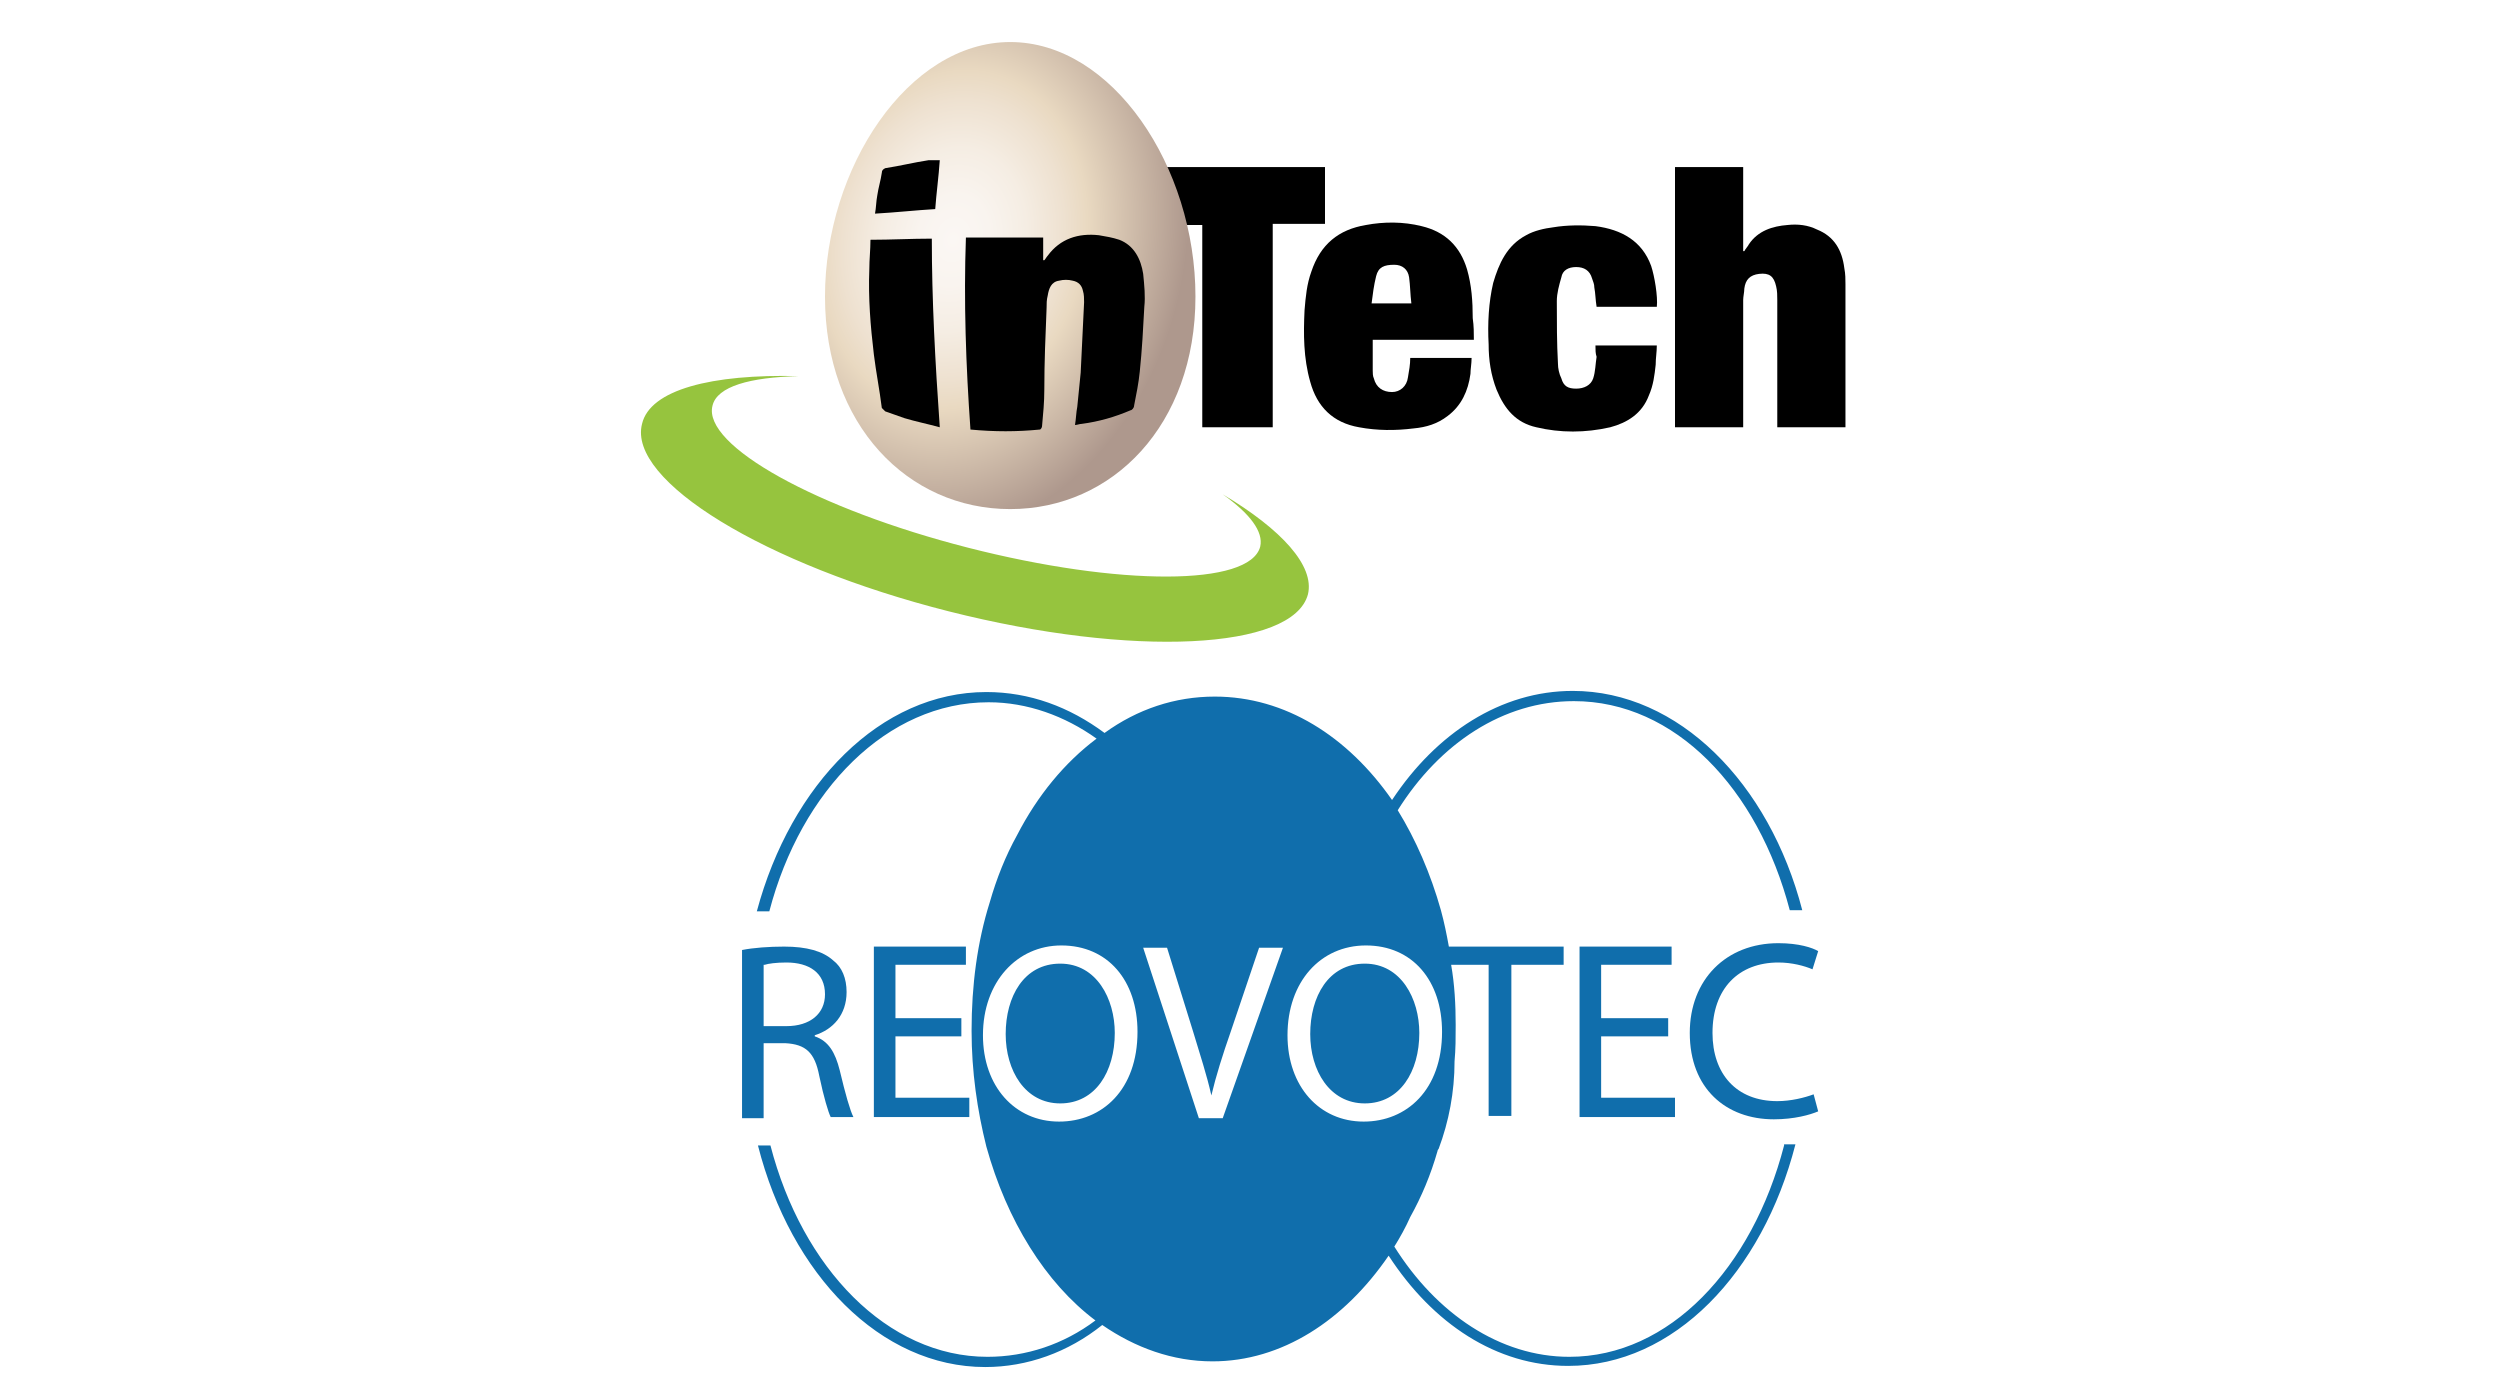 <?xml version="1.0" encoding="utf-8"?>
<!-- Generator: Adobe Illustrator 28.3.0, SVG Export Plug-In . SVG Version: 6.00 Build 0)  -->
<svg version="1.1" id="Layer_1" xmlns="http://www.w3.org/2000/svg" xmlns:xlink="http://www.w3.org/1999/xlink" x="0px" y="0px"
	 viewBox="0 0 220 122.7" style="enable-background:new 0 0 220 122.7;" xml:space="preserve">
<style type="text/css">
	.st0{fill-rule:evenodd;clip-rule:evenodd;fill:#234B8C;}
	.st1{fill-rule:evenodd;clip-rule:evenodd;fill:#D13C2C;}
	.st2{fill:#234B8C;}
	.st3{fill:#FFFFFF;}
	.st4{fill:url(#SVGID_1_);}
	.st5{fill:#10515C;}
	.st6{fill:#3F717A;}
	.st7{fill-rule:evenodd;clip-rule:evenodd;fill:#099547;}
	.st8{fill:#099547;}
	.st9{fill:#DB353B;}
	.st10{fill:#231F20;}
	.st11{fill-rule:evenodd;clip-rule:evenodd;fill:#F9A61C;}
	.st12{clip-path:url(#SVGID_00000085239804441245329720000016153395195197606311_);fill:#FFCE04;}
	.st13{clip-path:url(#SVGID_00000102519599096913927880000006805735527196384179_);fill:#FFCE04;}
	.st14{clip-path:url(#SVGID_00000131368738911198062750000001728529876127986830_);fill:#F8991D;}
	.st15{clip-path:url(#SVGID_00000093161843490802560110000009675467305954208671_);fill:#F8991D;}
	.st16{clip-path:url(#SVGID_00000035506852043232187840000011996569163536460979_);fill:#CF1F40;}
	.st17{fill:#CF1F40;}
	.st18{clip-path:url(#SVGID_00000039818987014773491530000015099107524318559898_);fill:#CF1F40;}
	.st19{clip-path:url(#SVGID_00000080196783635704070300000017557017509551600009_);fill:#CF1F40;}
	.st20{clip-path:url(#SVGID_00000052803999536096235330000008908646644341126069_);fill:#CF1F40;}
	.st21{clip-path:url(#SVGID_00000033358214496159351300000005233151084218614690_);fill:#CF1F40;}
	.st22{clip-path:url(#SVGID_00000030451685342927582210000013425889914834582694_);fill:#CF1F40;}
	.st23{clip-path:url(#SVGID_00000001649931774047628770000017449203707639802038_);fill:#CF1F40;}
	.st24{clip-path:url(#SVGID_00000053539767158275117210000010214791838137372300_);fill:#CF1F40;}
	.st25{clip-path:url(#SVGID_00000127738715892425364320000014737788385981457314_);fill:#CF1F40;}
	.st26{clip-path:url(#SVGID_00000039823678867714591550000015686626366360231048_);fill:#CF1F40;}
	.st27{clip-path:url(#SVGID_00000115479174982019822470000018227600273627132809_);fill:#CF1F40;}
	.st28{clip-path:url(#SVGID_00000109746027805842553490000017898601404552862634_);fill:#CF1F40;}
	.st29{clip-path:url(#SVGID_00000095306738979117939630000004684311317437037486_);fill:#CF1F40;}
	.st30{clip-path:url(#SVGID_00000113350823803726459970000014991733983737494446_);fill:#CF1F40;}
	.st31{clip-path:url(#SVGID_00000040557846376267782440000000666825832143056520_);fill:#CF1F40;}
	.st32{clip-path:url(#SVGID_00000059276348509674706260000014105943408290444428_);fill:#CF1F40;}
	.st33{fill:#FBB423;}
	.st34{fill:#1F4492;}
	.st35{fill:#30377C;}
	.st36{fill:#303082;}
	.st37{fill:#F4C516;}
	.st38{fill:#E21F26;}
	.st39{fill:#DA1F26;}
	.st40{fill:#733D37;}
	.st41{fill:#BA6143;}
	.st42{fill:#C3D8C1;}
	.st43{fill:#91B48D;}
	.st44{fill:#88B087;}
	.st45{fill:#87AC85;}
	.st46{fill:#B4CDB8;}
	.st47{fill:#B4CBB0;}
	.st48{fill:#B4CEB5;}
	.st49{fill:#BCCEB7;}
	.st50{fill:#B5CDB7;}
	.st51{fill:#B8CBB3;}
	.st52{fill:#B5CDB3;}
	.st53{fill:#8A6E71;}
	.st54{fill:#548150;}
	.st55{fill:#B7CFB3;}
	.st56{fill:#542B31;}
	.st57{fill:#ABC4AD;}
	.st58{fill:#477D45;}
	.st59{fill:#4D8248;}
	.st60{fill:#76A174;}
	.st61{fill:#447A43;}
	.st62{fill:#C0715A;}
	.st63{fill:#236234;}
	.st64{fill:#447A42;}
	.st65{fill:#C25F39;}
	.st66{fill:#2F6C35;}
	.st67{fill:#4C8148;}
	.st68{fill:#6A9266;}
	.st69{fill:#527E4E;}
	.st70{fill:#5C8856;}
	.st71{fill:#3F773D;}
	.st72{fill:#346B37;}
	.st73{fill:#447944;}
	.st74{fill:#4B7F47;}
	.st75{fill:#79A47A;}
	.st76{fill:#417843;}
	.st77{fill:#4C7E49;}
	.st78{fill:#7AA776;}
	.st79{fill:#2A6938;}
	.st80{fill:#4B8048;}
	.st81{fill:#387338;}
	.st82{fill:#246432;}
	.st83{fill:#487E44;}
	.st84{fill:#497E45;}
	.st85{fill:#DCE5D7;}
	.st86{fill:#B4CBAC;}
	.st87{fill:#427841;}
	.st88{fill:#477C43;}
	.st89{fill:#427840;}
	.st90{fill:#467A44;}
	.st91{fill:#A5C2A1;}
	.st92{fill:#4C7D4C;}
	.st93{fill:#E5EAE0;}
	.st94{fill:#417741;}
	.st95{fill:#50844B;}
	.st96{fill:#EDF2ED;}
	.st97{fill:#D7E4D5;}
	.st98{fill:#ADC7A9;}
	.st99{fill:#AECBAC;}
	.st100{fill:#99B994;}
	.st101{fill:#487D45;}
	.st102{fill:#B5CEB3;}
	.st103{fill:#9DBD96;}
	.st104{fill:#A8C3A8;}
	.st105{fill:#578B50;}
	.st106{fill:#7AA87B;}
	.st107{fill:#D4DFD0;}
	.st108{fill:#75A66E;}
	.st109{fill:#C6D9C3;}
	.st110{fill:#3F743F;}
	.st111{fill:#2D6A35;}
	.st112{fill:#B7D0B3;}
	.st113{fill:#D4E1D0;}
	.st114{fill:#E7EADF;}
	.st115{fill:#C8DDC7;}
	.st116{fill:#90B687;}
	.st117{fill:#AFC9AA;}
	.st118{fill:#CBDAC1;}
	.st119{fill:#3E7543;}
	.st120{fill:#5E8B5D;}
	.st121{fill:#D0E0CF;}
	.st122{fill:#E4EBE0;}
	.st123{fill:#683E42;}
	.st124{fill:#603B3E;}
	.st125{fill:#3F763E;}
	.st126{fill:#CFC1C2;}
	.st127{fill:#F0F5F0;}
	.st128{fill:#F0E3D1;}
	.st129{fill:#DAE4D6;}
	.st130{fill:#C4BAB9;}
	.st131{fill:#BED2BE;}
	.st132{fill:#80A87C;}
	.st133{fill:#4B8047;}
	.st134{fill:#E9E5E4;}
	.st135{fill:#729C74;}
	.st136{fill:#EBD5C2;}
	.st137{fill:#BCD1BA;}
	.st138{fill:#7BA17D;}
	.st139{fill:#C9DDC8;}
	.st140{fill:#E7CBB9;}
	.st141{fill:#97BB96;}
	.st142{fill:#D5C1A9;}
	.st143{fill:#D5CACC;}
	.st144{fill:#B9D0B7;}
	.st145{fill:#CED8B9;}
	.st146{fill:#77A074;}
	.st147{fill:#5D8D5F;}
	.st148{fill:#C8DBC5;}
	.st149{fill:#C2A9AC;}
	.st150{fill:#AFC9A9;}
	.st151{fill:#BCD1B7;}
	.st152{fill:#D1D6A0;}
	.st153{fill:#B1C8AE;}
	.st154{fill:#E9CBB1;}
	.st155{fill:#B5CDB5;}
	.st156{fill:#9A878D;}
	.st157{fill:#A98883;}
	.st158{fill:#D2E0D3;}
	.st159{fill:#E8DCDC;}
	.st160{fill:#F1EFE4;}
	.st161{fill:#B9CFB8;}
	.st162{fill:#C4D7C1;}
	.st163{fill:#B6CFB5;}
	.st164{fill:#8F7677;}
	.st165{fill:#DAC8C2;}
	.st166{fill:#936E72;}
	.st167{fill:#417943;}
	.st168{fill:#96746C;}
	.st169{fill:#D9AE8A;}
	.st170{fill:#EAE3CA;}
	.st171{fill:#F6F9F2;}
	.st172{fill:#88AA83;}
	.st173{fill:#BCD0BC;}
	.st174{fill:#A5C0A0;}
	.st175{fill:#C6D6C3;}
	.st176{fill:#719E73;}
	.st177{fill:#ACC5A9;}
	.st178{fill:#BDC2B6;}
	.st179{fill:#CCDCC8;}
	.st180{fill:#683F40;}
	.st181{fill:#DEE8D8;}
	.st182{fill:#5C875A;}
	.st183{fill:#6A3F3E;}
	.st184{fill:#834639;}
	.st185{fill:#67403E;}
	.st186{fill:#623E40;}
	.st187{fill:#67403F;}
	.st188{fill:#664043;}
	.st189{fill:#6D4349;}
	.st190{fill:#654540;}
	.st191{fill:#7E4739;}
	.st192{fill:#673F40;}
	.st193{fill:#683E41;}
	.st194{fill:#AEC7A7;}
	.st195{fill:#613D41;}
	.st196{fill:#653D3C;}
	.st197{fill:#664648;}
	.st198{fill:#673E43;}
	.st199{fill:#3E763E;}
	.st200{fill:#AFC9AD;}
	.st201{fill:#79A17B;}
	.st202{fill:#C67C49;}
	.st203{fill:#CC9C6B;}
	.st204{fill:#C98151;}
	.st205{fill:#447B44;}
	.st206{fill:#467C45;}
	.st207{fill:#467C44;}
	.st208{fill:#613B3E;}
	.st209{fill:#683F44;}
	.st210{fill:#663E44;}
	.st211{fill:#522A2E;}
	.st212{fill:#437740;}
	.st213{fill:#4F8048;}
	.st214{fill:#3C743F;}
	.st215{fill:#497C46;}
	.st216{fill:#50804C;}
	.st217{fill:#3F773E;}
	.st218{fill:#447B43;}
	.st219{fill:#634145;}
	.st220{fill:#C27949;}
	.st221{fill:#C87F4D;}
	.st222{fill:#C7895B;}
	.st223{fill:#407840;}
	.st224{fill:#4F804B;}
	.st225{fill:#447A45;}
	.st226{fill:#477E45;}
	.st227{fill:#3F763D;}
	.st228{fill:#497F46;}
	.st229{fill:#3C723A;}
	.st230{fill:#C87E4D;}
	.st231{fill:#C67E4B;}
	.st232{fill:#2B1D1C;}
	.st233{fill:#513E37;}
	.st234{fill:#C88D5D;}
	.st235{fill:#83696E;}
	.st236{fill:#683D43;}
	.st237{fill:#4D8148;}
	.st238{fill:#437941;}
	.st239{fill:#C08153;}
	.st240{fill:#497F49;}
	.st241{fill:#424625;}
	.st242{fill:#689264;}
	.st243{fill:#3B763F;}
	.st244{fill:#4E8048;}
	.st245{fill:#487E47;}
	.st246{fill:#4B7F46;}
	.st247{fill:#437A43;}
	.st248{fill:#9DBE99;}
	.st249{fill:#447A41;}
	.st250{fill:#477B49;}
	.st251{fill:#356D38;}
	.st252{fill:#467B43;}
	.st253{fill:#598752;}
	.st254{fill:#513130;}
	.st255{fill:#6A4243;}
	.st256{fill:#306636;}
	.st257{fill:#693F41;}
	.st258{fill:#E2E9DF;}
	.st259{fill:#5B8359;}
	.st260{fill:#3B432C;}
	.st261{fill:#292820;}
	.st262{fill:#673B3C;}
	.st263{fill:#603234;}
	.st264{fill:#C3805F;}
	.st265{fill:#C57258;}
	.st266{fill:#AC7765;}
	.st267{fill:#815758;}
	.st268{fill:#654246;}
	.st269{fill:#663E3D;}
	.st270{fill:#BFAFB0;}
	.st271{fill:#CFC4C4;}
	.st272{fill:#5B3237;}
	.st273{fill:#7B5C64;}
	.st274{fill:#654041;}
	.st275{fill:#427740;}
	.st276{fill:#87AF88;}
	.st277{fill:#4F814A;}
	.st278{fill:#82A782;}
	.st279{fill:#407541;}
	.st280{fill:#457B43;}
	.st281{fill:#BBD1B2;}
	.st282{fill:#497D46;}
	.st283{fill:#F2F6F2;}
	.st284{fill:#613A37;}
	.st285{fill:#4A8046;}
	.st286{fill:#87AC84;}
	.st287{fill:#A9C4A5;}
	.st288{fill:#96B992;}
	.st289{fill:#C5DAC7;}
	.st290{fill:#2E6A35;}
	.st291{fill:#2E6B3A;}
	.st292{fill:#DEE8DA;}
	.st293{fill:#4B7E46;}
	.st294{fill:#B5CFB9;}
	.st295{fill:#447A47;}
	.st296{fill:#306D36;}
	.st297{fill:#D6E2D4;}
	.st298{fill:#4B8149;}
	.st299{fill:#D6E1CC;}
	.st300{fill:#BBD1B8;}
	.st301{fill:#D3E2D1;}
	.st302{fill:#6D986B;}
	.st303{fill:#C2D7C2;}
	.st304{fill:#AEC6A8;}
	.st305{fill:#B8CFB6;}
	.st306{fill:#427942;}
	.st307{fill:#2A6333;}
	.st308{fill:#A4C1A3;}
	.st309{fill:#683F43;}
	.st310{fill:#C3723A;}
	.st311{fill:#E9EFE5;}
	.st312{fill:#4F824B;}
	.st313{fill:#E6EDE3;}
	.st314{fill:#7CA67B;}
	.st315{fill:#4A7E45;}
	.st316{fill:#BFD4BF;}
	.st317{fill:#9ABB92;}
	.st318{fill:#7CA77C;}
	.st319{fill:#4C8147;}
	.st320{fill:#4A7D47;}
	.st321{fill:#B0CCB1;}
	.st322{fill:#61925F;}
	.st323{fill:#4D8048;}
	.st324{fill:#52834B;}
	.st325{fill:#487A47;}
	.st326{fill:#BDD3BB;}
	.st327{fill:#497F43;}
	.st328{fill:#296634;}
	.st329{fill:#9EC09F;}
	.st330{fill:#B3CBAE;}
	.st331{fill:#55854F;}
	.st332{fill:#477C45;}
	.st333{fill:#5D4041;}
	.st334{fill:#3F4F2A;}
	.st335{fill:#CF9971;}
	.st336{fill:#646A56;}
	.st337{fill:#2D1F2A;}
	.st338{fill:#673E3D;}
	.st339{fill:#5F363B;}
	.st340{fill:#61454D;}
	.st341{fill:#456832;}
	.st342{fill:#427A41;}
	.st343{fill:#ABC6A3;}
	.st344{fill:#DEE8DD;}
	.st345{fill:#3E773D;}
	.st346{fill:#BDD2BD;}
	.st347{fill:#97BD9F;}
	.st348{fill:#BDD2BC;}
	.st349{fill:#395F33;}
	.st350{fill:#E7E5DA;}
	.st351{fill:#EFDABC;}
	.st352{fill:#40773F;}
	.st353{fill:#CFE0CC;}
	.st354{fill:#719E71;}
	.st355{fill:#D0C3C2;}
	.st356{fill:#296734;}
	.st357{fill:#40743D;}
	.st358{fill:#417940;}
	.st359{fill:#A9C5A7;}
	.st360{fill:#653D43;}
	.st361{fill:#F5F0E6;}
	.st362{fill:#CEDFCC;}
	.st363{fill:#D1D0D7;}
	.st364{fill:#E4EBEF;}
	.st365{fill:#F6F0DC;}
	.st366{fill:#EFD9C3;}
	.st367{fill:#E8E4E4;}
	.st368{fill:#DDD6D3;}
	.st369{fill:#D0B0B0;}
	.st370{fill:#8F6E8C;}
	.st371{fill:#BC8C9D;}
	.st372{fill:#43609E;}
	.st373{fill:#385898;}
	.st374{fill:#683E40;}
	.st375{fill:#42609D;}
	.st376{fill:#3B5B9D;}
	.st377{fill:#C5C7D3;}
	.st378{fill:#3D5B99;}
	.st379{fill:#67443D;}
	.st380{fill:#3E2D3F;}
	.st381{fill:#644042;}
	.st382{fill:#433B43;}
	.st383{fill:#C6C0D2;}
	.st384{fill:#DED4D5;}
	.st385{fill:#DACDC6;}
	.st386{fill:#E1D4D2;}
	.st387{fill:#CEC2C1;}
	.st388{fill:#CEDEC9;}
	.st389{fill:#7DA67D;}
	.st390{fill:#9A7274;}
	.st391{fill:#BAABAB;}
	.st392{fill:#B8CFB3;}
	.st393{fill:#C8BABC;}
	.st394{fill:#D8C7BA;}
	.st395{fill:#D1C5C6;}
	.st396{fill:#CDDECB;}
	.st397{fill:#F8FBF5;}
	.st398{fill:#FDFEFD;}
	.st399{fill:#CADCC8;}
	.st400{fill:#EFEBE6;}
	.st401{fill:#D3C5CB;}
	.st402{fill:#AE9D9B;}
	.st403{fill:#326B36;}
	.st404{fill:#B7D0BA;}
	.st405{fill:#8EB08A;}
	.st406{fill:#A2BF9F;}
	.st407{fill:#E1E9DE;}
	.st408{fill:#EDF1EA;}
	.st409{fill:#E1EBDE;}
	.st410{fill:#D7E3D3;}
	.st411{fill:#427742;}
	.st412{fill:#97B88F;}
	.st413{fill:#B0CDB2;}
	.st414{fill:#E2EADF;}
	.st415{fill:#EFF4ED;}
	.st416{fill:#EFF4EE;}
	.st417{fill:#EFF4F0;}
	.st418{fill:#C1D4BD;}
	.st419{fill:#C8DBC6;}
	.st420{fill:#96C18A;}
	.st421{fill:#568F4C;}
	.st422{fill:#C1D6BD;}
	.st423{fill:#477A47;}
	.st424{fill:#DAE5D7;}
	.st425{fill:#F3F7F3;}
	.st426{fill:#C9DAC6;}
	.st427{fill:#B0C8AD;}
	.st428{fill:#D1DECD;}
	.st429{fill:#D8E4D4;}
	.st430{fill:#6A9B58;}
	.st431{fill:#B4CDAF;}
	.st432{fill:#F7FBF7;}
	.st433{fill:#A2C4AC;}
	.st434{fill:#E3EBDF;}
	.st435{fill:#C6D7BF;}
	.st436{fill:#201A18;}
	.st437{fill:#E2DF78;}
	.st438{fill:#C06438;}
	.st439{fill:#C36A3C;}
	.st440{fill:#673E3F;}
	.st441{fill:#683C44;}
	.st442{fill:#674349;}
	.st443{fill:#D9A88C;}
	.st444{fill:#CA8060;}
	.st445{fill:#C3D7C1;}
	.st446{fill:#3B5B9C;}
	.st447{fill:#B2BFDB;}
	.st448{fill:#A1B5D7;}
	.st449{fill:#6F86B8;}
	.st450{fill:#E2DCDC;}
	.st451{fill:#405D9D;}
	.st452{fill:#476086;}
	.st453{fill:#3A5C9D;}
	.st454{fill:#2B212A;}
	.st455{fill:#623E45;}
	.st456{fill:#3F5FA2;}
	.st457{fill:#2D599F;}
	.st458{fill:#727EB0;}
	.st459{fill:#ABC0CD;}
	.st460{fill:#2E2539;}
	.st461{fill:#26364D;}
	.st462{fill:#BA674B;}
	.st463{fill:#E0DAE1;}
	.st464{fill:#344053;}
	.st465{fill:#D9D8D9;}
	.st466{fill:#42609E;}
	.st467{fill:#BC663F;}
	.st468{fill:#E3DD7F;}
	.st469{fill:#372D39;}
	.st470{fill:#191122;}
	.st471{fill:#1D3B68;}
	.st472{fill:#2D223A;}
	.st473{fill:#3F5B9B;}
	.st474{fill:#734D4D;}
	.st475{fill:#56262B;}
	.st476{fill:#6E4C4A;}
	.st477{fill:#684B4F;}
	.st478{fill:#7C5A5C;}
	.st479{fill:#673F43;}
	.st480{fill:#603D44;}
	.st481{fill:#5D383F;}
	.st482{fill:#F2F8F3;}
	.st483{fill:#C4D9C5;}
	.st484{fill:#E1EEDA;}
	.st485{fill:#EEF4F0;}
	.st486{fill:#F1F7F7;}
	.st487{fill:#6B443B;}
	.st488{fill:#37413E;}
	.st489{fill:#DCD8AB;}
	.st490{fill:#C7803D;}
	.st491{fill:#877040;}
	.st492{fill:#C2C983;}
	.st493{fill:#C5956C;}
	.st494{fill:#C76146;}
	.st495{fill:#C4714E;}
	.st496{fill:#64403F;}
	.st497{fill:#693C41;}
	.st498{fill:#644A6B;}
	.st499{fill:#673E49;}
	.st500{fill:#683B42;}
	.st501{fill:#653D38;}
	.st502{fill:#694448;}
	.st503{fill:#AE6650;}
	.st504{fill:#66669C;}
	.st505{fill:#5E6398;}
	.st506{fill:#84749D;}
	.st507{fill:#6B6490;}
	.st508{fill:#5B619A;}
	.st509{fill:#E1E9DD;}
	.st510{fill:#323754;}
	.st511{fill:#4C68A4;}
	.st512{fill:#5B3B46;}
	.st513{fill:#F4F7DC;}
	.st514{fill:#CFD0DC;}
	.st515{fill:#B35C48;}
	.st516{fill:#4260A0;}
	.st517{fill:#4663A2;}
	.st518{fill:#293E68;}
	.st519{fill:#191C34;}
	.st520{fill:#545F90;}
	.st521{fill:#C65D2F;}
	.st522{fill:#BD6B46;}
	.st523{fill:#4C414E;}
	.st524{fill:#D0C1C6;}
	.st525{fill:#D3CFD0;}
	.st526{fill:#67373B;}
	.st527{fill:#E1C79C;}
	.st528{fill:#C7AAC5;}
	.st529{fill:#914E4C;}
	.st530{fill:#43314B;}
	.st531{fill:#C16D52;}
	.st532{fill:#3A5A9A;}
	.st533{fill:#AF6659;}
	.st534{fill:#4361A0;}
	.st535{fill:#686799;}
	.st536{fill:#4D68A4;}
	.st537{fill:#693D40;}
	.st538{fill:#485D98;}
	.st539{fill:#4D5D9B;}
	.st540{fill:#F5EBE6;}
	.st541{fill:#8072A8;}
	.st542{fill:#6F74A9;}
	.st543{fill:#FDF5F4;}
	.st544{fill:#3D5E9C;}
	.st545{fill:#55393D;}
	.st546{fill:#CCB8C2;}
	.st547{fill:#D8C0C7;}
	.st548{fill:#EDE7EA;}
	.st549{fill:#C6512B;}
	.st550{fill:#4162A6;}
	.st551{fill:#44609E;}
	.st552{fill:#D5C9DB;}
	.st553{fill:#B085A6;}
	.st554{fill:#CEB4C2;}
	.st555{fill:#6B6CA2;}
	.st556{fill:#B1B5CA;}
	.st557{fill:#2F5797;}
	.st558{fill:#2A559E;}
	.st559{fill:#21549A;}
	.st560{fill:#777C7F;}
	.st561{fill:none;}
	.st562{fill:#F99E1C;}
	.st563{fill:#E71D33;}
	.st564{fill:#292E74;}
	.st565{fill:#20A5DC;}
	.st566{fill:#5A5A59;}
	.st567{fill:#E42F35;}
	.st568{fill:#2B2422;}
	.st569{fill:#FFA300;}
	.st570{fill:#FF6B66;}
	.st571{fill:#28387C;}
	.st572{fill:#F49E1E;}
	.st573{fill:#1269B3;}
	.st574{fill:#F7DB2B;}
	.st575{clip-path:url(#XMLID_00000057137389930586743430000017441000142292707720_);}
	.st576{fill:#01B8C4;}
	.st577{fill:#18A84A;}
	.st578{fill:#04A47D;}
	.st579{fill:#47B872;}
	.st580{fill:#47C1BE;}
	.st581{fill:#0AB159;}
	.st582{fill:#0A96C8;}
	.st583{fill:#01A5CA;}
	.st584{fill:#39BA9B;}
	.st585{fill:#25BDBD;}
	.st586{fill:#3878BB;}
	.st587{fill:#33A449;}
	.st588{fill:#188843;}
	.st589{fill:#1B7E3F;}
	.st590{fill:#1F9647;}
	.st591{fill:#38B34A;}
	.st592{fill:#51B748;}
	.st593{fill:#84BC41;}
	.st594{fill:#CAD32B;}
	.st595{fill:#B4CB34;}
	.st596{fill:#E8D521;}
	.st597{fill:#1C8F45;}
	.st598{fill:#73BF44;}
	.st599{clip-path:url(#XMLID_00000001642188267327826090000005706067228488391866_);}
	.st600{fill:#C1C230;}
	.st601{fill:#9CC43E;}
	.st602{fill:#BDD747;}
	.st603{fill:#91C03E;}
	.st604{clip-path:url(#XMLID_00000168106050789761390380000000536642859724360892_);}
	.st605{fill:#62C3AD;}
	.st606{fill:#4978BB;}
	.st607{clip-path:url(#XMLID_00000071558676097904049440000005928905908359144845_);}
	.st608{fill:#029990;}
	.st609{fill:#0BB06C;}
	.st610{fill:#32ACB0;}
	.st611{opacity:0.24;fill:#130F0D;}
	.st612{fill:#F4D210;}
	.st613{fill:#056A37;}
	.st614{fill:#232020;}
	.st615{fill:url(#SVGID_00000111189265531899941970000004192723710892313489_);}
	.st616{fill:url(#SVGID_00000003813262948113934930000000559941476006362786_);}
	.st617{fill:url(#SVGID_00000162311155289339080710000015519724327034955437_);}
	.st618{fill:url(#SVGID_00000074411347978352120090000007357234516298764693_);}
	.st619{fill:url(#SVGID_00000003803442784577381060000003809259137007887800_);}
	.st620{fill:url(#SVGID_00000043417624923049167390000018042696283646866873_);}
	.st621{fill:url(#SVGID_00000051360112568440922900000012068834253892667789_);}
	.st622{fill:url(#SVGID_00000129169169058888777300000005216581786018174134_);}
	.st623{fill:url(#SVGID_00000010295813739459626700000002398333937450174091_);}
	.st624{fill:url(#SVGID_00000137854079791891977050000015044690631488547469_);}
	.st625{fill:url(#SVGID_00000088128543215120305320000003308502226489364908_);}
	.st626{fill:url(#SVGID_00000036946098497845174440000017120903004005856926_);}
	.st627{fill:url(#SVGID_00000113338653752574000730000007428182355982698932_);}
	.st628{fill:url(#SVGID_00000039846970043882746190000013144963705989994634_);}
	.st629{filter:url(#Adobe_OpacityMaskFilter);}
	.st630{filter:url(#Adobe_OpacityMaskFilter_00000158014993166547124190000006647792321512390052_);}
	
		.st631{mask:url(#SVGID_00000057828879323180088200000008208556029130481077_);fill:url(#SVGID_00000170254554239914173310000012941305850481467018_);}
	.st632{fill:url(#SVGID_00000016761230669074798650000005555493894282680734_);}
	.st633{fill:#EB7624;}
	.st634{fill:#231B12;}
	.st635{fill:#03508A;}
	.st636{fill:#F5C42C;}
	.st637{fill:#4E82C3;}
	.st638{fill:#2E727E;}
	.st639{fill-rule:evenodd;clip-rule:evenodd;fill:#23275D;}
	.st640{fill-rule:evenodd;clip-rule:evenodd;fill:#FFFFFF;}
	.st641{fill-rule:evenodd;clip-rule:evenodd;fill:#00704F;}
	.st642{fill-rule:evenodd;clip-rule:evenodd;fill:none;stroke:#00704F;stroke-width:2.611;}
	.st643{fill-rule:evenodd;clip-rule:evenodd;fill:#00704F;stroke:#007052;stroke-width:2.611;}
	.st644{fill-rule:evenodd;clip-rule:evenodd;fill:#00704F;stroke:#00704F;stroke-width:2.611;}
	.st645{fill:#00704F;stroke:#00704F;stroke-width:0.653;}
	.st646{fill:#00927C;}
	.st647{fill:#00A18F;}
	.st648{fill:#58B2A6;}
	.st649{fill:#8FC7BF;}
	.st650{fill:#C3DFDA;}
	.st651{fill:#1C437F;}
	.st652{fill-rule:evenodd;clip-rule:evenodd;fill:#231F20;}
	.st653{fill:#243B75;}
	.st654{fill:#25BCD7;}
	.st655{fill:#0B4E98;}
	.st656{fill:#BE2432;}
	.st657{fill:#A4A8AB;}
	.st658{fill:#20407E;}
	.st659{fill:#080B0B;}
	.st660{fill:#EC7423;}
	.st661{fill:#1D1D1B;}
	.st662{clip-path:url(#SVGID_00000155136918073979074260000000126501863821253280_);fill:#024137;}
	.st663{fill:#B8C2C4;}
	.st664{clip-path:url(#SVGID_00000147919134124000837360000010030047792387615363_);fill:#B8C2C4;}
	.st665{clip-path:url(#SVGID_00000106135979719981264080000013303849360110531772_);fill:#B8C2C4;}
	.st666{clip-path:url(#SVGID_00000065039215505075449340000013515966988550502572_);fill:#B8C2C4;}
	.st667{clip-path:url(#SVGID_00000054975363445258310980000006573516462877638049_);fill:#B8C2C4;}
	.st668{clip-path:url(#SVGID_00000182516697854219631380000016646687570539660206_);fill:#B8C2C4;}
	.st669{clip-path:url(#SVGID_00000110466201201568051080000007340131698980900524_);fill:#B8C2C4;}
	.st670{fill:#EE8E22;}
	.st671{fill:#EEB14B;stroke:#EEB14B;stroke-width:0.478;}
	.st672{fill:#8CC865;}
	.st673{fill:#EEB14B;}
	.st674{fill:#1E8FBF;}
	.st675{fill:#814296;}
	.st676{fill:#6E7072;}
	.st677{fill:#814296;stroke:#814296;stroke-width:0.478;}
	.st678{fill:#1E8FBF;stroke:#1E8FBF;stroke-width:0.478;}
	.st679{fill:#8CC865;stroke:#8CC865;stroke-width:0.478;}
	.st680{fill:#0257A3;}
	.st681{clip-path:url(#SVGID_00000119110860992924155560000011687352299988312974_);}
	.st682{clip-path:url(#SVGID_00000149364628655430172900000006326934924677089190_);}
	.st683{fill:#5C7C92;}
	.st684{clip-path:url(#SVGID_00000179623699593150105480000015599019069291656065_);}
	.st685{clip-path:url(#SVGID_00000101814820843579723020000003083908012381927809_);}
	.st686{clip-path:url(#SVGID_00000175322169729837043810000003300007033785423545_);}
	.st687{clip-path:url(#SVGID_00000137824329844713464650000013020873313366676111_);}
	.st688{fill:none;stroke:#231F20;stroke-width:0.51;}
	.st689{clip-path:url(#SVGID_00000083793709450301423010000018393334849571615876_);fill:none;stroke:#231F20;stroke-width:0.51;}
	.st690{fill:#53C4C8;}
	.st691{fill:#42C1CB;}
	.st692{fill:#40BECA;}
	.st693{fill:#60C6CB;}
	.st694{fill:#65C6C9;}
	.st695{fill:#59C5C8;}
	.st696{fill:#29B7C6;}
	.st697{fill:#1CA4BA;}
	.st698{fill:#74CBCA;}
	.st699{fill:#6BC9C9;}
	.st700{fill:#2183A0;}
	.st701{fill:#22A1B5;}
	.st702{fill:#40C1C9;}
	.st703{fill:#33A8BB;}
	.st704{fill:#1988A3;}
	.st705{fill:#67C8C9;}
	.st706{fill:#1D819E;}
	.st707{fill:#1EA3BA;}
	.st708{fill:#9CD6CC;}
	.st709{fill:#79CBC9;}
	.st710{fill:#96D4CB;}
	.st711{fill:#1E8BA5;}
	.st712{fill:#81CDC9;}
	.st713{fill:#369FB4;}
	.st714{fill:#6EC8C8;}
	.st715{fill:#85CFCA;}
	.st716{fill:#8DD2CA;}
	.st717{fill:#35B7C6;}
	.st718{fill:#52C4CA;}
	.st719{fill:#2AB4C4;}
	.st720{fill:#47C3CC;}
	.st721{fill:#2E9DB3;}
	.st722{fill:#32A9BB;}
	.st723{fill:#5CC6C9;}
	.st724{fill:#1C95AE;}
	.st725{fill:#30A6BA;}
	.st726{fill:#6EC9C7;}
	.st727{fill:#1C9EB3;}
	.st728{fill:#31BFCC;}
	.st729{fill:#2BACBD;}
	.st730{fill:#269AB2;}
	.st731{fill:#23AFC1;}
	.st732{fill:#36ACBD;}
	.st733{fill:#1B9DB3;}
	.st734{fill:#1B8DA8;}
	.st735{fill:#72C9C9;}
	.st736{fill:#99D6CC;}
	.st737{fill:#FAFBFA;}
	.st738{fill:#5CC6CA;}
	.st739{fill:#33BCCA;}
	.st740{fill:#35B9C7;}
	.st741{fill:#2090A9;}
	.st742{fill:#30BAC9;}
	.st743{fill:#30BCC9;}
	.st744{fill:#1BA6BB;}
	.st745{fill:#43BFCC;}
	.st746{fill:#37ABBC;}
	.st747{fill:#2DA8BB;}
	.st748{fill:#30A2B5;}
	.st749{fill:#34A6B9;}
	.st750{fill:#29A0B5;}
	.st751{fill:#1E9DB4;}
	.st752{fill:#1F8CA7;}
	.st753{fill:#34ADBE;}
	.st754{fill:#33B1C1;}
	.st755{fill:#38B3C4;}
	.st756{fill:#19ACBE;}
	.st757{fill:#21A9BC;}
	.st758{fill:#21ADBE;}
	.st759{fill:#20B2C3;}
	.st760{fill:#046CB5;}
	.st761{fill:#FAFDFF;}
	.st762{fill:#007AC2;}
	.st763{fill:#00A88E;}
	.st764{fill:#00AEEF;}
	.st765{fill:#3470B8;}
	.st766{fill:#010101;}
	.st767{fill-rule:evenodd;clip-rule:evenodd;fill:#010101;}
	.st768{fill:#45B5E7;}
	.st769{fill-rule:evenodd;clip-rule:evenodd;fill:#45B5E7;}
	.st770{fill:#7B131B;}
	.st771{fill:#293880;}
	.st772{fill:#B62427;}
	.st773{fill-rule:evenodd;clip-rule:evenodd;fill:#0A8A44;}
	.st774{fill-rule:evenodd;clip-rule:evenodd;fill:#B0C736;}
	.st775{fill-rule:evenodd;clip-rule:evenodd;fill:#C7C8C6;}
	.st776{fill-rule:evenodd;clip-rule:evenodd;fill:#C3C7C6;}
	.st777{fill:#FFCB05;}
	.st778{fill:#8CC541;}
	.st779{fill:#134C25;}
	.st780{fill:#0E7139;}
	.st781{fill:#578E3F;}
	.st782{fill:#81C341;}
	.st783{fill:#29A649;}
	.st784{fill:#F69624;}
	.st785{fill:#F69625;}
	.st786{fill:#F69626;}
	.st787{fill:#F27225;}
	.st788{fill:#F59523;}
	.st789{fill:#FAB716;}
	.st790{fill:#646464;}
	.st791{enable-background:new    ;}
	.st792{filter:url(#Adobe_OpacityMaskFilter_00000138570126342459056620000014803513734846018439_);}
	.st793{mask:url(#SVGID_00000071527854681888968510000016346916817456820408_);enable-background:new    ;}
	.st794{fill:#FDCC09;}
	.st795{filter:url(#Adobe_OpacityMaskFilter_00000168078060133188584920000004675141000792304278_);}
	.st796{filter:url(#Adobe_OpacityMaskFilter_00000042701140666044125440000007670270163632053427_);}
	.st797{mask:url(#SVGID_00000071523550319527509250000004046125719977443773_);enable-background:new    ;}
	.st798{clip-path:url(#SVGID_00000129198865604812636050000006610474316498931381_);}
	.st799{filter:url(#Adobe_OpacityMaskFilter_00000066518122604584056820000012381106144850217407_);}
	.st800{clip-path:url(#SVGID_00000165919573987942349300000006304511949872469436_);}
	.st801{clip-path:url(#SVGID_00000179606257309736398710000004407945994244665476_);}
	.st802{mask:url(#SVGID_00000111882372184941846710000001916132472934316956_);enable-background:new    ;}
	.st803{clip-path:url(#SVGID_00000034806745688147895650000014728721868892825748_);}
	.st804{fill-rule:evenodd;clip-rule:evenodd;fill:#0B98D5;}
	.st805{fill:#21584D;}
	.st806{fill:#70B344;}
	.st807{fill-rule:evenodd;clip-rule:evenodd;fill:#F6DE11;}
	.st808{fill:#003A5D;}
	.st809{fill:#00A665;}
	.st810{fill:#1187C9;}
	.st811{fill:#8A8C92;}
	.st812{fill:#60646B;}
	.st813{fill:#015A80;}
	.st814{fill-rule:evenodd;clip-rule:evenodd;fill:#015A80;}
	.st815{clip-path:url(#SVGID_00000013909891776283186930000018390282227328035005_);}
	.st816{clip-path:url(#SVGID_00000121254069196378351170000003204417480386797453_);}
	.st817{fill:#EB2127;}
	.st818{fill:#FCEE1F;}
	.st819{fill-rule:evenodd;clip-rule:evenodd;fill:#EF4031;}
	.st820{fill:#595A5C;}
	.st821{fill:none;stroke:#A7A9AC;stroke-width:0.876;stroke-linecap:round;stroke-linejoin:round;stroke-miterlimit:2.613;}
	.st822{fill-rule:evenodd;clip-rule:evenodd;fill:#FFC113;}
	.st823{fill-rule:evenodd;clip-rule:evenodd;fill:#BAB18B;}
	.st824{fill:#339F49;}
	.st825{fill:#E32828;}
	.st826{fill:#0F3552;}
	.st827{fill:#FBCF08;}
	.st828{fill:#C82127;}
	.st829{fill:#080808;}
	.st830{fill:#E41E2B;}
	.st831{fill:#3AA8DF;}
	.st832{fill:#AC2F33;}
	.st833{fill:#463F37;}
	.st834{fill:#3E9143;}
	.st835{fill:#07A852;}
	.st836{fill:#139CD8;}
	.st837{fill:#0B090C;}
	.st838{fill:#101010;}
	.st839{fill:#0776BD;}
	.st840{fill:#0976BC;}
	.st841{fill:#515055;}
	
		.st842{clip-path:url(#SVGID_00000080168406464251118590000017036772662130949790_);fill:url(#SVGID_00000140008473981235515470000013766620036565142677_);}
	.st843{fill:#1D9146;}
	
		.st844{clip-path:url(#SVGID_00000116234088742492180980000003323583544110909059_);fill:url(#SVGID_00000026131477596356232070000018368428088434959746_);}
	.st845{fill:#B2B3B5;}
	.st846{fill:#2D276B;}
	.st847{fill:#AAA6A8;}
	.st848{fill:#D82A27;}
	.st849{fill:#FDFBFC;}
	.st850{fill:#2F373B;}
	.st851{clip-path:url(#SVGID_00000102535332451204805130000017634880464139193987_);fill:#2F373B;}
	.st852{clip-path:url(#SVGID_00000041997880093259490480000008094104372055701682_);fill:#D64C47;}
	.st853{clip-path:url(#SVGID_00000041997880093259490480000008094104372055701682_);fill:#2F373B;}
	.st854{clip-path:url(#SVGID_00000123433175034780115420000000702048943110120101_);fill:#2F373B;}
	.st855{clip-path:url(#SVGID_00000093872700627009102890000017353607065452756624_);fill:#2F373B;}
	.st856{clip-path:url(#SVGID_00000155843077418458151930000015578643562753513135_);fill:#2F373B;}
	.st857{clip-path:url(#SVGID_00000126307805505955763840000014325199631454062009_);fill:#2F373B;}
	.st858{fill:#078580;}
	.st859{fill:#393B38;}
	.st860{fill:#312E2F;}
	.st861{fill:#F36E25;}
	.st862{fill:#D87527;}
	.st863{fill:#C25928;}
	.st864{fill:#F37F24;}
	.st865{fill:#C52D2C;}
	.st866{fill:#CE5C28;}
	.st867{fill:#955829;}
	.st868{fill:#5F4C42;}
	.st869{fill:#493F3A;}
	.st870{fill:#6A4A34;}
	.st871{fill:#685549;}
	.st872{fill:#483930;}
	.st873{fill:#574B46;}
	.st874{fill:#BD8E2D;}
	.st875{fill:#DB7D28;}
	.st876{fill:#CB9A2B;}
	.st877{fill:#DB2F2D;}
	.st878{fill:#D82B2E;}
	.st879{fill:#C3282C;}
	.st880{fill:#D7A429;}
	.st881{fill:#D3272E;}
	.st882{fill:#D25A27;}
	.st883{fill:#D1962B;}
	.st884{fill:#DE7229;}
	.st885{fill:#D1882B;}
	.st886{fill:#C4992D;}
	.st887{fill:#CC872A;}
	.st888{fill:#D1A02A;}
	.st889{fill:#F16027;}
	.st890{fill:#F15F28;}
	.st891{fill:#F26326;}
	.st892{fill:#F16A24;}
	.st893{fill:#F26127;}
	.st894{fill:#EF6425;}
	.st895{fill:#DF5B26;}
	.st896{fill:#D85B27;}
	.st897{fill:#E35E25;}
	.st898{fill:#EB6027;}
	.st899{fill:#DA5B27;}
	.st900{fill:#C85928;}
	.st901{fill:#CE5A28;}
	.st902{fill:#E75B27;}
	.st903{fill:#F26425;}
	.st904{fill:#E75D27;}
	.st905{fill:#E25C26;}
	.st906{fill:#F26625;}
	.st907{fill:#E35C25;}
	.st908{fill:#DE5B26;}
	.st909{fill:#EF6725;}
	.st910{fill:#DB5B26;}
	.st911{fill:#F27025;}
	.st912{fill:#F15B28;}
	.st913{fill:#F27C24;}
	.st914{fill:#CA5928;}
	.st915{fill:#ED5C28;}
	.st916{fill:#C45828;}
	.st917{fill:#E05B26;}
	.st918{fill:#E45C25;}
	.st919{fill:#BF5828;}
	.st920{fill:#F36D26;}
	.st921{fill:#D66F28;}
	.st922{fill:#D87227;}
	.st923{fill:#DD7426;}
	.st924{fill:#DB7428;}
	.st925{fill:#D26928;}
	.st926{fill:#D26328;}
	.st927{fill:#D66927;}
	.st928{fill:#D96F27;}
	.st929{fill:#D35F29;}
	.st930{fill:#D5522B;}
	.st931{fill:#D45A29;}
	.st932{fill:#D5552B;}
	.st933{fill:#CC5928;}
	.st934{fill:#DB7327;}
	.st935{fill:#D9412B;}
	.st936{fill:#CA5C28;}
	.st937{fill:#D94F2B;}
	.st938{fill:#C5302B;}
	.st939{fill:#CF6728;}
	.st940{fill:#DE4B2D;}
	.st941{fill:#C5392A;}
	.st942{fill:#CB6228;}
	.st943{fill:#D16C28;}
	.st944{fill:#82502B;}
	.st945{fill:#504741;}
	.st946{fill:#6F594B;}
	.st947{fill:#4E4541;}
	.st948{fill:#524741;}
	.st949{fill:#5C412E;}
	.st950{fill:#BF2A2A;}
	.st951{fill:#BF312A;}
	.st952{fill:#E45D29;}
	.st953{fill:#DF4D2C;}
	.st954{fill:#DE462D;}
	.st955{fill:#DC392D;}
	.st956{fill:#E87E28;}
	.st957{fill:#E57E27;}
	.st958{fill:#A32429;}
	.st959{fill:#B9252B;}
	.st960{fill:#AE2329;}
	.st961{fill:#A72229;}
	.st962{fill:#BD252B;}
	.st963{fill:#A7222A;}
	.st964{fill:#B22329;}
	.st965{fill:#D8342D;}
	.st966{fill:#D62F2C;}
	.st967{fill:#C8282E;}
	.st968{fill:#C9272D;}
	.st969{fill:#BF272B;}
	.st970{fill:#CC272E;}
	.st971{fill:#CF262F;}
	.st972{fill:#EF5E27;}
	.st973{fill:#D5952B;}
	.st974{fill:#D55A27;}
	.st975{fill:#E66026;}
	.st976{fill:#CF6028;}
	.st977{fill:#EC5B27;}
	.st978{fill:#E95B27;}
	.st979{fill:#F37324;}
	.st980{fill:#F36F26;}
	.st981{fill:#D57528;}
	.st982{fill:#D16E28;}
	.st983{fill:#E39A25;}
	.st984{fill:#D67928;}
	.st985{fill:#D89128;}
	.st986{fill:#D78528;}
	.st987{fill:#D46527;}
	.st988{fill:#DA6D27;}
	.st989{fill:#D96927;}
	.st990{fill:#DE6F26;}
	.st991{fill:#CF4E29;}
	.st992{fill:#D44B2B;}
	.st993{fill:#CF4A29;}
	.st994{fill:#CD5729;}
	.st995{fill:#D53B2C;}
	.st996{fill:#DC472C;}
	.st997{fill:#D5452B;}
	.st998{fill:#D43E2B;}
	.st999{fill:#D16528;}
	.st1000{fill:#F37F25;}
	.st1001{fill:#975929;}
	.st1002{fill:#574338;}
	.st1003{fill:#895329;}
	.st1004{fill:#5F4E44;}
	.st1005{fill:#563E2F;}
	.st1006{fill:#CB2E2C;}
	.st1007{fill:#D2342C;}
	.st1008{fill:#E65C29;}
	.st1009{fill:#E05B27;}
	.st1010{fill:#EE5E2B;}
	.st1011{fill:#E95D29;}
	.st1012{fill:#E35C28;}
	.st1013{fill:#E3592A;}
	.st1014{fill:#E75D28;}
	.st1015{fill:#EC5C29;}
	.st1016{fill:#DE492C;}
	.st1017{fill:#E2532C;}
	.st1018{fill:#D9412C;}
	.st1019{fill:#DD3F2C;}
	.st1020{fill:#D4392C;}
	.st1021{fill:#D63B2C;}
	.st1022{fill:#A32927;}
	.st1023{fill:#A02329;}
	.st1024{fill:#A12A26;}
	.st1025{fill:#A22228;}
	.st1026{fill:#A82528;}
	.st1027{fill:#BD2B29;}
	.st1028{fill:#B82A29;}
	.st1029{fill:#B3232B;}
	.st1030{fill:#AE2628;}
	.st1031{fill:#AA212A;}
	.st1032{fill:#A62527;}
	.st1033{fill:#AC2229;}
	.st1034{fill:#AC2528;}
	.st1035{fill:#B82629;}
	.st1036{fill:#BA2B28;}
	.st1037{fill:#B02329;}
	.st1038{fill:#C3272D;}
	.st1039{fill:#C2282B;}
	.st1040{fill:#AB2428;}
	.st1041{fill:#CE302C;}
	.st1042{fill:#D0342C;}
	.st1043{fill:#CD2C2C;}
	.st1044{fill:#C9272E;}
	.st1045{fill:#C82C2C;}
	.st1046{fill:#CF2C2C;}
	.st1047{fill:#C5262D;}
	.st1048{fill:#C22B2A;}
	.st1049{fill:#33302F;}
	.st1050{fill:#EB5C2A;}
	.st1051{fill:#EC5E2A;}
	.st1052{fill:#EF5E2B;}
	.st1053{fill:#D46127;}
	.st1054{fill:#D07D28;}
	.st1055{fill:#F37821;}
	.st1056{fill:#D07328;}
	.st1057{fill:#DB9F28;}
	.st1058{fill:#DC8C27;}
	.st1059{fill:#D67B28;}
	.st1060{fill:#CB4829;}
	.st1061{fill:#CE452A;}
	.st1062{fill:#CE382B;}
	.st1063{fill:#CF3E2A;}
	.st1064{fill:#FCFAF8;}
	.st1065{fill:#5A5859;}
	.st1066{fill:#CC342B;}
	.st1067{fill:#C8312B;}
	.st1068{fill:#D23B2C;}
	.st1069{fill:#EFBF5B;}
	.st1070{fill:#BB3729;}
	.st1071{fill:#C8392B;}
	.st1072{fill:#BE3729;}
	.st1073{fill:#C33A2A;}
	.st1074{fill:#CB3A2B;}
	.st1075{fill:#CB342C;}
	.st1076{fill:#CD372C;}
	.st1077{fill:#A42D27;}
	.st1078{fill:#A72C27;}
	.st1079{fill:#A32727;}
	.st1080{fill:#A22B26;}
	.st1081{fill:#BE3029;}
	.st1082{fill:#BA3329;}
	.st1083{fill:#B82F29;}
	.st1084{fill:#B5292A;}
	.st1085{fill:#AF2D29;}
	.st1086{fill:#B32C28;}
	.st1087{fill:#A82927;}
	.st1088{fill:#B02528;}
	.st1089{fill:#B42E29;}
	.st1090{fill:#B52828;}
	.st1091{fill:#B72F28;}
	.st1092{fill:#BF302A;}
	.st1093{fill:#AB2F28;}
	.st1094{fill:#C8302B;}
	.st1095{fill:#C4382A;}
	.st1096{fill:#C92F2C;}
	.st1097{fill:#C72C2C;}
	.st1098{fill:#C62F2C;}
	.st1099{fill:#F2622B;}
	.st1100{fill:#F15D2D;}
	.st1101{fill:#F26A28;}
	.st1102{fill:#AD5726;}
	.st1103{fill:#F1682F;}
	.st1104{fill:#CB3E2B;}
	.st1105{fill:#F36E2A;}
	.st1106{fill:#EF6B27;}
	.st1107{fill:#F26529;}
	.st1108{fill:#D6472B;}
	.st1109{fill:#EA8424;}
	.st1110{fill:#F36D2F;}
	.st1111{fill:#B65727;}
	.st1112{fill:#DA8A28;}
	.st1113{fill:#EE6F25;}
	.st1114{fill:#34302F;}
	.st1115{fill:#F36D2B;}
	.st1116{fill:#F26A2D;}
	.st1117{fill:#C15D28;}
	.st1118{fill:#ED7524;}
	.st1119{fill:#C55D28;}
	.st1120{fill:#DDA529;}
	.st1121{fill:#ED8527;}
	.st1122{fill:#F3B527;}
	.st1123{fill:#353231;}
	.st1124{fill:#3E3A35;}
	.st1125{fill:#ED7A24;}
	.st1126{fill:#D5A429;}
	.st1127{fill:#D2A72B;}
	.st1128{fill:#4D4843;}
	.st1129{fill:#514C44;}
	.st1130{fill:#DD9829;}
	.st1131{fill:#F0A828;}
	.st1132{fill:#47423F;}
	.st1133{fill:#544E40;}
	.st1134{fill:#E79E2B;}
	.st1135{fill:#D4AA2A;}
	.st1136{fill:#D5932B;}
	.st1137{fill:#59523D;}
	.st1138{fill:#D1932B;}
	.st1139{fill:#D98D2A;}
	.st1140{fill:#ECB228;}
	.st1141{fill:#F1AB2C;}
	.st1142{fill:#D89D28;}
	.st1143{fill:#D0912B;}
	.st1144{fill:#C79C4B;}
	.st1145{fill:#CC982B;}
	.st1146{fill:#696350;}
	.st1147{fill:#E8B029;}
	.st1148{fill:#C7972C;}
	.st1149{fill:#CA432A;}
	.st1150{fill:#C93E2A;}
	.st1151{fill:#CA382B;}
	.st1152{fill:#D0362D;}
	.st1153{fill:#A83527;}
	.st1154{fill:#A53426;}
	.st1155{fill:#A93328;}
	.st1156{fill:#B03428;}
	.st1157{fill:#A63827;}
	.st1158{fill:#B83529;}
	.st1159{fill:#B43528;}
	.st1160{fill:#AD3329;}
	.st1161{fill:#B93928;}
	.st1162{fill:#BD3829;}
	.st1163{fill:#B03A27;}
	.st1164{fill:#C3332A;}
	.st1165{fill:#A33126;}
	.st1166{fill:#A13025;}
	.st1167{fill:#A52F26;}
	.st1168{fill:#B43128;}
	.st1169{fill:#A72F27;}
	.st1170{fill:#AB2B27;}
	.st1171{fill:#AF2827;}
	.st1172{fill:#BA2B2A;}
	.st1173{fill:#B42E28;}
	.st1174{fill:#B73428;}
	.st1175{fill:#BC3429;}
	.st1176{fill:#C0362A;}
	.st1177{fill:#F0632E;}
	.st1178{fill:#F1652B;}
	.st1179{fill:#EE8D25;}
	.st1180{fill:#EF9B2A;}
	.st1181{fill:#D9402C;}
	.st1182{fill:#E3482D;}
	.st1183{fill:#D63F2B;}
	.st1184{fill:#C73D2B;}
	.st1185{fill:#F4B125;}
	.st1186{fill:#DBA929;}
	.st1187{fill:#ECAF28;}
	.st1188{fill:#E4AA29;}
	.st1189{fill:#EC8D25;}
	.st1190{fill:#F1AE27;}
	.st1191{fill:#C8892B;}
	.st1192{fill:#EEAB28;}
	.st1193{fill:#DBA527;}
	.st1194{fill:#D48F2A;}
	.st1195{fill:#F36C34;}
	.st1196{fill:#E9AF2A;}
	.st1197{fill:#D9A72B;}
	.st1198{fill:#E3AF28;}
	.st1199{fill:#F09C2E;}
	.st1200{fill:#DD9C2A;}
	.st1201{fill:#F0A22C;}
	.st1202{fill:#EA9F2E;}
	.st1203{fill:#F1A12F;}
	.st1204{fill:#D99F2A;}
	.st1205{fill:#D1992C;}
	.st1206{fill:#EEA92E;}
	.st1207{fill:#F15E2D;}
	.st1208{fill:#F15C2D;}
	.st1209{fill:#343130;}
	.st1210{fill:#E9AC28;}
	.st1211{fill:#DA922C;}
	.st1212{fill:#D5942B;}
	.st1213{fill:#D2962B;}
	.st1214{fill:#D3942B;}
	.st1215{fill:#E0A92B;}
	.st1216{fill:#D85B2A;}
	.st1217{fill:#E25D2A;}
	.st1218{fill:#DD5C2B;}
	.st1219{fill:#DDA828;}
	.st1220{fill:#D4972B;}
	.st1221{fill:#D26329;}
	.st1222{fill:#D59B29;}
	.st1223{fill:#C59D2D;}
	.st1224{fill:#BE992E;}
	.st1225{fill:#AD5926;}
	.st1226{fill:#AA5626;}
	.st1227{fill:#B25A27;}
	.st1228{fill:#B05826;}
	.st1229{fill:#C2982D;}
	.st1230{fill:#B38C2E;}
	.st1231{fill:#BA922E;}
	.st1232{fill:#9D7C2D;}
	.st1233{fill:#F16531;}
	.st1234{fill:#F15F2F;}
	.st1235{fill:#E44F2C;}
	.st1236{fill:#E8552A;}
	.st1237{fill:#DF4B2C;}
	.st1238{fill:#DC482C;}
	.st1239{fill:#E6532B;}
	.st1240{fill:#F26131;}
	.st1241{fill:#EA5A29;}
	.st1242{fill:#EF5B2B;}
	.st1243{fill:#D2422B;}
	.st1244{fill:#D03D2B;}
	.st1245{fill:#ED6D2B;}
	.st1246{fill:#F36C28;}
	.st1247{fill:#F26E2D;}
	.st1248{fill:#E6A42B;}
	.st1249{fill:#EF6B24;}
	.st1250{fill:#F2652E;}
	.st1251{fill:#F15F27;}
	.st1252{fill:#F2642A;}
	.st1253{fill:#F1A528;}
	.st1254{fill:#DB9728;}
	.st1255{fill:#DD9427;}
	.st1256{fill:#EE9126;}
	.st1257{fill:#DD9D27;}
	.st1258{fill:#D1962C;}
	.st1259{fill:#DA442D;}
	.st1260{fill:#D4412B;}
	.st1261{fill:#E97E24;}
	.st1262{fill:#EB8723;}
	.st1263{fill:#ED7E23;}
	.st1264{fill:#E37B25;}
	.st1265{fill:#E88F24;}
	.st1266{fill:#E5AD27;}
	.st1267{fill:#F36F33;}
	.st1268{fill:#F37138;}
	.st1269{fill:#BB5727;}
	.st1270{fill:#B48D2E;}
	.st1271{fill:#B88D2D;}
	.st1272{fill:#E37627;}
	.st1273{fill:#E27726;}
	.st1274{fill:#D07A29;}
	.st1275{fill:#D78428;}
	.st1276{fill:#CC6B28;}
	.st1277{fill:#DE9126;}
	.st1278{fill:#D27F28;}
	.st1279{fill:#E08527;}
	.st1280{fill:#CA6228;}
	.st1281{fill:#DF8926;}
	.st1282{fill:#CC7629;}
	.st1283{fill:#CF7228;}
	.st1284{fill:#DC7C27;}
	.st1285{fill:#CF6928;}
	.st1286{fill:#DC8127;}
	.st1287{fill:#E09D26;}
	.st1288{fill:#CDA72C;}
	.st1289{fill:#C6982C;}
	.st1290{fill:#B28F2F;}
	.st1291{fill:#B65C27;}
	.st1292{fill:#BC5E28;}
	.st1293{fill:#D5AD29;}
	.st1294{fill:#B15B27;}
	.st1295{fill:#AB8A2F;}
	.st1296{fill:#C39C2D;}
	.st1297{fill:#EB7425;}
	.st1298{fill:#E7B228;}
	.st1299{fill:#D0972C;}
	.st1300{fill:#EF992A;}
	.st1301{fill:#E4A02B;}
	.st1302{fill:#C97229;}
	.st1303{fill:#C46228;}
	.st1304{fill:#C65928;}
	.st1305{fill:#BF5928;}
	.st1306{fill:#B58A2D;}
	.st1307{fill:#EB7825;}
	.st1308{fill:#F15C2C;}
	.st1309{fill:#F15F30;}
	.st1310{fill:#D15B29;}
	.st1311{fill:#D45B2A;}
	.st1312{fill:#CD5A28;}
	.st1313{fill:#F06431;}
	.st1314{fill:#F26129;}
	.st1315{fill:#A03525;}
	.st1316{fill:#AC3428;}
	.st1317{fill:#B43628;}
	.st1318{fill:#AF3427;}
	.st1319{fill:#AF2D28;}
	.st1320{fill:#B8312A;}
	.st1321{fill:#BA322A;}
	.st1322{fill:#F1602D;}
	.st1323{fill:#F16929;}
	.st1324{fill:#F1652C;}
	.st1325{fill:#E7A02A;}
	.st1326{fill:#DD422C;}
	.st1327{fill:#D43F2B;}
	.st1328{fill:#E74B2B;}
	.st1329{fill:#E4482C;}
	.st1330{fill:#E1442E;}
	.st1331{fill:#F15F2C;}
	.st1332{fill:#ED502B;}
	.st1333{fill:#ED542B;}
	.st1334{fill:#EF572C;}
	.st1335{fill:#F2612B;}
	.st1336{fill:#F1672A;}
	.st1337{fill:#F36D37;}
	.st1338{fill:#DE5C2B;}
	.st1339{fill:#D05B29;}
	.st1340{fill:#ED602F;}
	.st1341{fill:#E75D29;}
	.st1342{fill:#EA5F2B;}
	.st1343{fill:#CC5A28;}
	.st1344{fill:#EFA328;}
	.st1345{fill:#E55D29;}
	.st1346{fill:#E5A129;}
	.st1347{fill:#343030;}
	.st1348{fill:#C7932C;}
	.st1349{fill:#E37325;}
	.st1350{fill:#4B4640;}
	.st1351{fill:#CF992C;}
	.st1352{fill:#B75B27;}
	.st1353{fill:#B65E27;}
	.st1354{fill:#BD6228;}
	.st1355{fill:#A87D2C;}
	.st1356{fill:#B28B2E;}
	.st1357{fill:#CA9D2C;}
	.st1358{fill:#F09A2B;}
	.st1359{fill:#EA9628;}
	.st1360{fill:#EDA62A;}
	.st1361{fill:#CE962B;}
	.st1362{fill:#E34C2C;}
	.st1363{fill:#4D4539;}
	.st1364{fill:#EB9C2A;}
	.st1365{fill:#3E3B39;}
	.st1366{fill:#C5932C;}
	.st1367{fill:#C8902B;}
	.st1368{fill:#D1922A;}
	.st1369{fill:#DC922A;}
	.st1370{fill:#DF4A2C;}
	.st1371{fill:#DE472C;}
	.st1372{fill:#CF902A;}
	.st1373{fill:#EEA728;}
	.st1374{fill:#DF902A;}
	.st1375{fill:#D09731;}
	.st1376{fill:#E9A32A;}
	.st1377{fill:#CE5B28;}
	.st1378{fill:#ED6E30;}
	.st1379{fill:#D75B2A;}
	.st1380{fill:#E36628;}
	.st1381{fill:#E96A2E;}
	.st1382{fill:#DD5F29;}
	.st1383{fill:#E96929;}
	.st1384{fill:#E96B2B;}
	.st1385{fill:#DE6328;}
	.st1386{fill:#EB9D31;}
	.st1387{fill:#E8AE2B;}
	.st1388{fill:#EEAD2B;}
	.st1389{fill:#CD982B;}
	.st1390{fill:#DEA027;}
	.st1391{fill:#E57825;}
	.st1392{fill:#EA7D25;}
	.st1393{fill:#E47625;}
	.st1394{fill:#E67225;}
	.st1395{fill:#EC8C23;}
	.st1396{fill:#EB8523;}
	.st1397{fill:#D4AA29;}
	.st1398{fill:#E4AA26;}
	.st1399{fill:#DBA927;}
	.st1400{fill:#E4AD27;}
	.st1401{fill:#D7A929;}
	.st1402{fill:#D19F2A;}
	.st1403{fill:#DF7526;}
	.st1404{fill:#E27326;}
	.st1405{fill:#D7A129;}
	.st1406{fill:#E07B26;}
	.st1407{fill:#D39329;}
	.st1408{fill:#C76528;}
	.st1409{fill:#C56D29;}
	.st1410{fill:#E18026;}
	.st1411{fill:#B4902E;}
	.st1412{fill:#F0A428;}
	.st1413{fill:#D3922A;}
	.st1414{fill:#F36F28;}
	.st1415{fill:#CE9B3B;}
	.st1416{fill:#E6A828;}
	.st1417{fill:#D8A32A;}
	.st1418{fill:#ED9A2A;}
	.st1419{fill:#DD922A;}
	.st1420{fill:#E99D2A;}
	.st1421{fill:#E99C29;}
	.st1422{fill:#443D2F;}
	.st1423{fill:#83702D;}
	.st1424{fill:#DC7D30;}
	.st1425{fill:#D39A2A;}
	.st1426{fill:#F15E31;}
	.st1427{fill:#F15D2E;}
	.st1428{fill:#F16A39;}
	.st1429{fill:#EE6433;}
	.st1430{fill:#ED6636;}
	.st1431{fill:#F36E3A;}
	.st1432{fill:#E59527;}
	.st1433{fill:#E6602C;}
	.st1434{fill:#EB612F;}
	.st1435{fill:#DA7727;}
	.st1436{fill:#D39D2A;}
	.st1437{fill:#D29D2A;}
	.st1438{fill:#CF9C2A;}
	.st1439{fill:#CA9B2C;}
	.st1440{fill:#D09E2B;}
	.st1441{fill:#CE9B2B;}
	.st1442{fill:#D67828;}
	.st1443{fill:#C89B2C;}
	.st1444{fill:#D8A628;}
	.st1445{fill:#BE5C28;}
	.st1446{fill:#C26028;}
	.st1447{fill:#C76628;}
	.st1448{fill:#CA8E2B;}
	.st1449{fill:#D87E2C;}
	.st1450{fill:#BA6128;}
	.st1451{fill:#D68C2A;}
	.st1452{fill:#DB9C29;}
	.st1453{fill:#CC9F2B;}
	.st1454{fill:#D25B29;}
	.st1455{fill:#DFAC28;}
	.st1456{fill:#CFA32B;}
	.st1457{fill:#ED6E34;}
	.st1458{fill:#EA6C31;}
	.st1459{fill:#E3A329;}
	.st1460{fill:#AF8F2F;}
	.st1461{fill:#BE952D;}
	.st1462{fill:#E5662A;}
	.st1463{fill:#E46228;}
	.st1464{fill:#AC872E;}
	.st1465{fill:#E9652E;}
	.st1466{fill:#F27040;}
	.st1467{fill:#F3713A;}
	.st1468{fill:#EB6934;}
	.st1469{fill:#DD7E28;}
	.st1470{fill:#DEA828;}
	.st1471{fill:#F16E3D;}
	.st1472{fill:#ED6939;}
	.st1473{fill:#EB6532;}
	.st1474{fill:#D07628;}
	.st1475{fill:#CF7028;}
	.st1476{fill:#BF6528;}
	.st1477{fill:#C76E29;}
	.st1478{fill:#C26929;}
	.st1479{fill:#CB7328;}
	.st1480{fill:#434342;}
	.st1481{fill:#F79421;}
	.st1482{fill:#FCC422;}
	.st1483{fill:#1A1A1A;}
	.st1484{fill:#1C1730;}
	.st1485{fill:#241F10;}
	.st1486{fill:#858484;}
	.st1487{fill:#F2DD4A;}
	.st1488{fill:#F7CD1A;}
	.st1489{fill:#AB253A;}
	.st1490{fill:#9D2138;}
	.st1491{fill:#3B3E3F;}
	.st1492{fill:#701D32;}
	.st1493{fill:#9A2038;}
	.st1494{fill:#19616A;}
	.st1495{fill:#E16636;}
	.st1496{fill:#F48220;}
	.st1497{fill:#F58220;}
	.st1498{fill:#424143;}
	.st1499{fill:#6E6F72;}
	.st1500{fill:#818285;}
	.st1501{fill:#1C3A8E;}
	.st1502{fill:#61A60E;}
	.st1503{clip-path:url(#SVGID_00000052068031027644851950000012369802432466822048_);}
	.st1504{clip-path:url(#SVGID_00000000919778964041410200000000539893845930140840_);}
	.st1505{clip-path:url(#SVGID_00000142159298753336531110000008740889843290295443_);}
	.st1506{clip-path:url(#SVGID_00000106842912677509794840000010073523048147398845_);}
	.st1507{fill:#00858C;}
	.st1508{fill:#005F64;}
	.st1509{fill-rule:evenodd;clip-rule:evenodd;fill:#017D40;}
	.st1510{fill-rule:evenodd;clip-rule:evenodd;fill:#E32227;}
	.st1511{fill:#017D40;}
	.st1512{fill:#106EAC;}
	.st1513{fill:#96C43E;}
	.st1514{fill:url(#SVGID_00000115485224789060835900000008110042405376819868_);}
</style>
<g>
	<g id="FhNIwe_00000109741744347054647120000007027328878339962290_">
		<g id="FhNIwe_00000111177717098858745120000016790691453959956631_">
			<g>
				<path d="M147.4,14.7c2,0,4,0,6,0c0,2.5,0,4.9,0,7.4c0,0,0.1,0,0.1,0c0.1-0.2,0.3-0.4,0.4-0.6c0.8-1.2,2.1-1.6,3.4-1.7
					c0.9-0.1,1.8,0,2.6,0.4c1.5,0.6,2.2,1.8,2.4,3.4c0.1,0.5,0.1,1,0.1,1.4c0,4.1,0,8.1,0,12.2c0,0.1,0,0.3,0,0.4c-2,0-4,0-6,0
					c0-0.2,0-0.3,0-0.5c0-3.6,0-7.2,0-10.7c0-0.4,0-0.8-0.1-1.2c-0.2-0.9-0.6-1.2-1.5-1.1c-0.8,0.1-1.2,0.5-1.3,1.3
					c0,0.3-0.1,0.7-0.1,1c0,3.5,0,7.1,0,10.6c0,0.2,0,0.4,0,0.6c-2,0-4,0-6,0C147.4,30,147.4,22.4,147.4,14.7z"/>
				<path d="M129.7,29.9c-3,0-5.9,0-8.9,0c0,0.9,0,1.8,0,2.7c0,0.2,0,0.5,0.1,0.7c0.2,0.8,0.8,1.2,1.6,1.2c0.7,0,1.3-0.5,1.4-1.3
					c0.1-0.6,0.2-1.1,0.2-1.7c1.7,0,3.5,0,5.4,0c0,0.5-0.1,1-0.1,1.4c-0.2,1.5-0.8,2.8-2,3.7c-0.9,0.7-1.9,1-3,1.1
					c-1.6,0.2-3.2,0.2-4.8-0.1c-2.3-0.4-3.7-1.8-4.3-4c-0.6-2.1-0.6-4.2-0.5-6.3c0.1-1.2,0.2-2.3,0.6-3.4c0.8-2.4,2.4-3.7,4.8-4.1
					c1.6-0.3,3.3-0.3,4.9,0.1c2.1,0.5,3.4,1.8,4,3.8c0.4,1.4,0.5,2.8,0.5,4.3C129.7,28.7,129.7,29.3,129.7,29.9z M120.7,26.7
					c1.2,0,2.3,0,3.5,0c-0.1-0.8-0.1-1.6-0.2-2.3c-0.1-0.7-0.6-1.1-1.3-1.1c-0.9,0-1.4,0.2-1.6,1C120.9,25.1,120.8,25.9,120.7,26.7z
					"/>
				<path d="M140.4,30.4c1.8,0,3.6,0,5.4,0c0,0.6-0.1,1.1-0.1,1.7c-0.1,0.9-0.2,1.8-0.6,2.7c-0.6,1.6-1.9,2.4-3.4,2.8
					c-2.2,0.5-4.4,0.5-6.5,0c-1.8-0.4-2.8-1.6-3.5-3.3c-0.5-1.3-0.7-2.6-0.7-4c-0.1-1.8,0-3.7,0.4-5.4c0.5-1.7,1.2-3.3,2.9-4.2
					c0.7-0.4,1.6-0.6,2.4-0.7c1.2-0.2,2.5-0.2,3.7-0.1c2.3,0.3,4.1,1.3,4.9,3.5c0.3,0.9,0.6,2.7,0.5,3.6c-1.8,0-3.5,0-5.3,0
					c-0.1-0.6-0.1-1.2-0.2-1.7c0-0.3-0.1-0.5-0.2-0.8c-0.2-0.7-0.7-1-1.4-1c-0.7,0-1.2,0.3-1.3,0.9c-0.2,0.7-0.4,1.4-0.4,2.1
					c0,1.8,0,3.7,0.1,5.5c0,0.4,0.1,0.9,0.3,1.3c0.2,0.7,0.6,0.9,1.3,0.9c0.7,0,1.3-0.3,1.5-0.9c0.2-0.6,0.2-1.3,0.3-1.9
					C140.4,31.1,140.4,30.8,140.4,30.4z"/>
				<path d="M112,37.6c-2.1,0-4.1,0-6.2,0c0-5.9,0-11.9,0-17.8c-0.6,0-1.1,0-1.6,0c-0.6-1.7-1.2-3.4-1.7-5.1c4.6,0,9.4,0,14.1,0
					c0,1.7,0,3.3,0,5c-1.5,0-3.1,0-4.6,0C112,25.7,112,31.6,112,37.6z"/>
			</g>
		</g>
	</g>
	<g>
		<g>
			<path class="st1512" d="M157,100.8c-2.8,10.8-10.1,18.6-18.9,18.6c-6.1,0-11.7-3.8-15.4-9.7c0.5-0.8,1-1.7,1.4-2.6h0
				c1-1.8,1.8-3.7,2.4-5.8c0-0.1,0.1-0.2,0.1-0.2c0.9-2.4,1.4-5,1.4-7.7c0.1-1.1,0.1-2.1,0.1-3.2c0-1.8-0.1-3.6-0.4-5.3h3.3v13.3h2
				V84.9h4.6v-1.6h-10.1c-0.2-1.1-0.4-2.1-0.7-3.2c-0.9-3.2-2.2-6.2-3.8-8.8c3.7-5.9,9.3-9.6,15.5-9.6c8.9,0,16.2,7.7,19,18.4h0.3
				h0.8c-2.9-11.2-10.9-19.3-20.2-19.3c-6.3,0-12,3.7-15.9,9.6c-3.9-5.6-9.4-9.1-15.6-9.1c-3.5,0-6.8,1.1-9.7,3.2
				c-3.1-2.3-6.6-3.6-10.4-3.6c-9.3,0-17.2,8.1-20.2,19.3h1.1c2.8-10.7,10.4-18.4,19.3-18.4c3.4,0,6.7,1.2,9.5,3.2
				c-2.8,2.1-5.2,5-7,8.5h0c-1,1.8-1.8,3.8-2.4,5.9c-1.1,3.5-1.6,7.3-1.6,11.3c0,3.6,0.5,7,1.3,10.2c1.8,6.5,5.2,12,9.6,15.3
				c-2.8,2.1-6.1,3.2-9.5,3.2c-8.8,0-16.3-7.8-19.1-18.6h-1.1c2.9,11.4,10.8,19.5,20,19.5c3.7,0,7.3-1.3,10.3-3.7
				c2.9,2,6.2,3.2,9.7,3.2c6.1,0,11.6-3.6,15.5-9.3c3.9,6,9.5,9.7,15.8,9.7c9.3,0,17.1-8.2,20-19.5h-0.7H157z"/>
			<path class="st1512" d="M67.3,91.8h1.8c1.8,0.1,2.6,0.8,3,2.9c0.4,1.9,0.8,3.2,1,3.6h2c-0.3-0.6-0.7-2-1.2-4.1
				c-0.4-1.6-1-2.6-2.2-3v-0.1c1.6-0.5,2.8-1.8,2.8-3.8c0-1.2-0.4-2.2-1.2-2.8c-0.9-0.8-2.3-1.2-4.3-1.2c-1.3,0-2.7,0.1-3.7,0.3
				v14.8h1.9V91.8z M67.3,84.9c0.3-0.1,1-0.2,1.9-0.2c2,0,3.4,0.9,3.4,2.8c0,1.7-1.3,2.8-3.4,2.8h-2V84.9z"/>
			<polygon class="st1512" points="85,84.9 85,83.3 76.9,83.3 76.9,98.3 85.3,98.3 85.3,96.6 78.8,96.6 78.8,91.2 84.6,91.2 
				84.6,89.6 78.8,89.6 78.8,84.9 			"/>
			<polygon class="st1512" points="147.1,84.9 147.1,83.3 139,83.3 139,98.3 147.4,98.3 147.4,96.6 140.9,96.6 140.9,91.2 
				146.8,91.2 146.8,89.6 140.9,89.6 140.9,84.9 			"/>
			<path class="st1512" d="M156.4,96.9c-3.6,0-5.7-2.4-5.7-6c0-3.9,2.3-6.2,5.8-6.2c1.2,0,2.3,0.3,3,0.6l0.5-1.6
				c-0.5-0.3-1.7-0.7-3.5-0.7c-4.6,0-7.8,3.2-7.8,7.9c0,4.9,3.2,7.6,7.4,7.6c1.8,0,3.2-0.4,3.9-0.7l-0.4-1.5
				C158.8,96.6,157.6,96.9,156.4,96.9z"/>
		</g>
		<path class="st3" d="M100.1,90.8c0,5.1-3.1,7.9-6.9,7.9c-3.9,0-6.7-3.1-6.7-7.6c0-4.7,3-7.9,6.9-7.9
			C97.5,83.2,100.1,86.3,100.1,90.8z M88.5,91c0,3.2,1.7,6.1,4.8,6.1c3.1,0,4.8-2.8,4.8-6.2c0-3-1.6-6.1-4.8-6.1
			C90.1,84.8,88.5,87.7,88.5,91z"/>
		<path class="st3" d="M105.5,98.4l-4.9-15h2.1l2.3,7.4c0.6,2,1.2,3.8,1.6,5.6h0c0.4-1.7,1-3.6,1.7-5.6l2.5-7.4h2.1l-5.3,15H105.5z"
			/>
		<path class="st3" d="M126.9,90.8c0,5.1-3.1,7.9-6.9,7.9c-3.9,0-6.7-3.1-6.7-7.6c0-4.7,2.9-7.9,6.9-7.9
			C124.3,83.2,126.9,86.3,126.9,90.8z M115.3,91c0,3.2,1.7,6.1,4.8,6.1c3.1,0,4.8-2.8,4.8-6.2c0-3-1.6-6.1-4.8-6.1
			C116.9,84.8,115.3,87.7,115.3,91z"/>
	</g>
	<path class="st1513" d="M107.6,43.5c2.4,1.7,3.6,3.3,3.3,4.6c-0.9,3.5-12.4,3.5-25.7,0.1c-13.3-3.4-23.4-9-22.5-12.5
		c0.4-1.7,3.3-2.5,7.6-2.6c-7.7-0.2-13.1,1.2-13.8,4.2c-1.3,5,10.8,12.4,27,16.5c16.2,4.1,30.3,3.4,31.6-1.5
		C115.7,49.8,112.8,46.6,107.6,43.5z"/>
	
		<radialGradient id="SVGID_1_" cx="83.935" cy="21.053" r="26.307" gradientTransform="matrix(-0.192 0.982 -0.764 -0.149 116.085 -58.192)" gradientUnits="userSpaceOnUse">
		<stop  offset="0" style="stop-color:#FBF7F4"/>
		<stop  offset="0.152" style="stop-color:#F9F4EF"/>
		<stop  offset="0.31" style="stop-color:#F5EDE3"/>
		<stop  offset="0.471" style="stop-color:#EEE1D0"/>
		<stop  offset="0.569" style="stop-color:#E9D9C1"/>
		<stop  offset="1" style="stop-color:#AE988D"/>
	</radialGradient>
	<path class="st4" d="M105.2,26.1c0,11.3-7.3,18.7-16.3,18.7s-16.3-7.4-16.3-18.7S79.9,3.7,88.9,3.7S105.2,14.7,105.2,26.1z"/>
	<path d="M85,20.9c2.3,0,4.5,0,6.8,0c0,0.7,0,1.4,0,2c0,0,0,0,0.1,0c0.1-0.1,0.2-0.3,0.3-0.4c1.1-1.5,2.7-2,4.5-1.8
		c0.6,0.1,1.2,0.2,1.8,0.4c1.3,0.5,1.9,1.7,2.1,3c0.1,1,0.2,2,0.1,2.9c-0.1,1.9-0.2,3.8-0.4,5.7c-0.1,1-0.3,2-0.5,3
		c0,0.2-0.2,0.4-0.3,0.4c-1.4,0.6-2.8,1-4.3,1.2c-0.2,0-0.4,0.1-0.6,0.1c0.1-0.6,0.1-1.1,0.2-1.6c0.1-1,0.2-2,0.3-3
		c0.1-2.1,0.2-4.1,0.3-6.2c0-0.3,0-0.7-0.1-1c-0.1-0.5-0.4-0.8-0.9-0.9c-0.4-0.1-0.8-0.1-1.2,0c-0.7,0.1-0.9,0.7-1,1.3
		c-0.1,0.4-0.1,0.7-0.1,1.1c-0.1,2.4-0.2,4.8-0.2,7.2c0,1.1-0.1,2.1-0.2,3.2c0,0.1-0.1,0.3-0.2,0.3c-2,0.2-4,0.2-6.1,0
		C85,32.2,84.8,26.5,85,20.9z"/>
	<path d="M82.7,37.6c-1.1-0.3-2.1-0.5-3.1-0.8c-0.6-0.2-1.1-0.4-1.7-0.6c-0.1-0.1-0.2-0.2-0.3-0.3c-0.2-1.6-0.5-3.1-0.7-4.7
		c-0.3-2.5-0.5-5-0.4-7.5c0-0.9,0.1-1.7,0.1-2.6c1.8,0,3.6-0.1,5.4-0.1C82,26.4,82.3,31.9,82.7,37.6z"/>
	<path d="M82.7,14.1c-0.1,1.5-0.3,2.9-0.4,4.3c-1.7,0.1-3.5,0.3-5.3,0.4c0.1-0.5,0.1-1.1,0.2-1.6c0.1-0.7,0.3-1.3,0.4-2
		c0-0.2,0.1-0.3,0.3-0.4c1.3-0.2,2.5-0.5,3.8-0.7C82.1,14.1,82.4,14.1,82.7,14.1z"/>
</g>
</svg>
